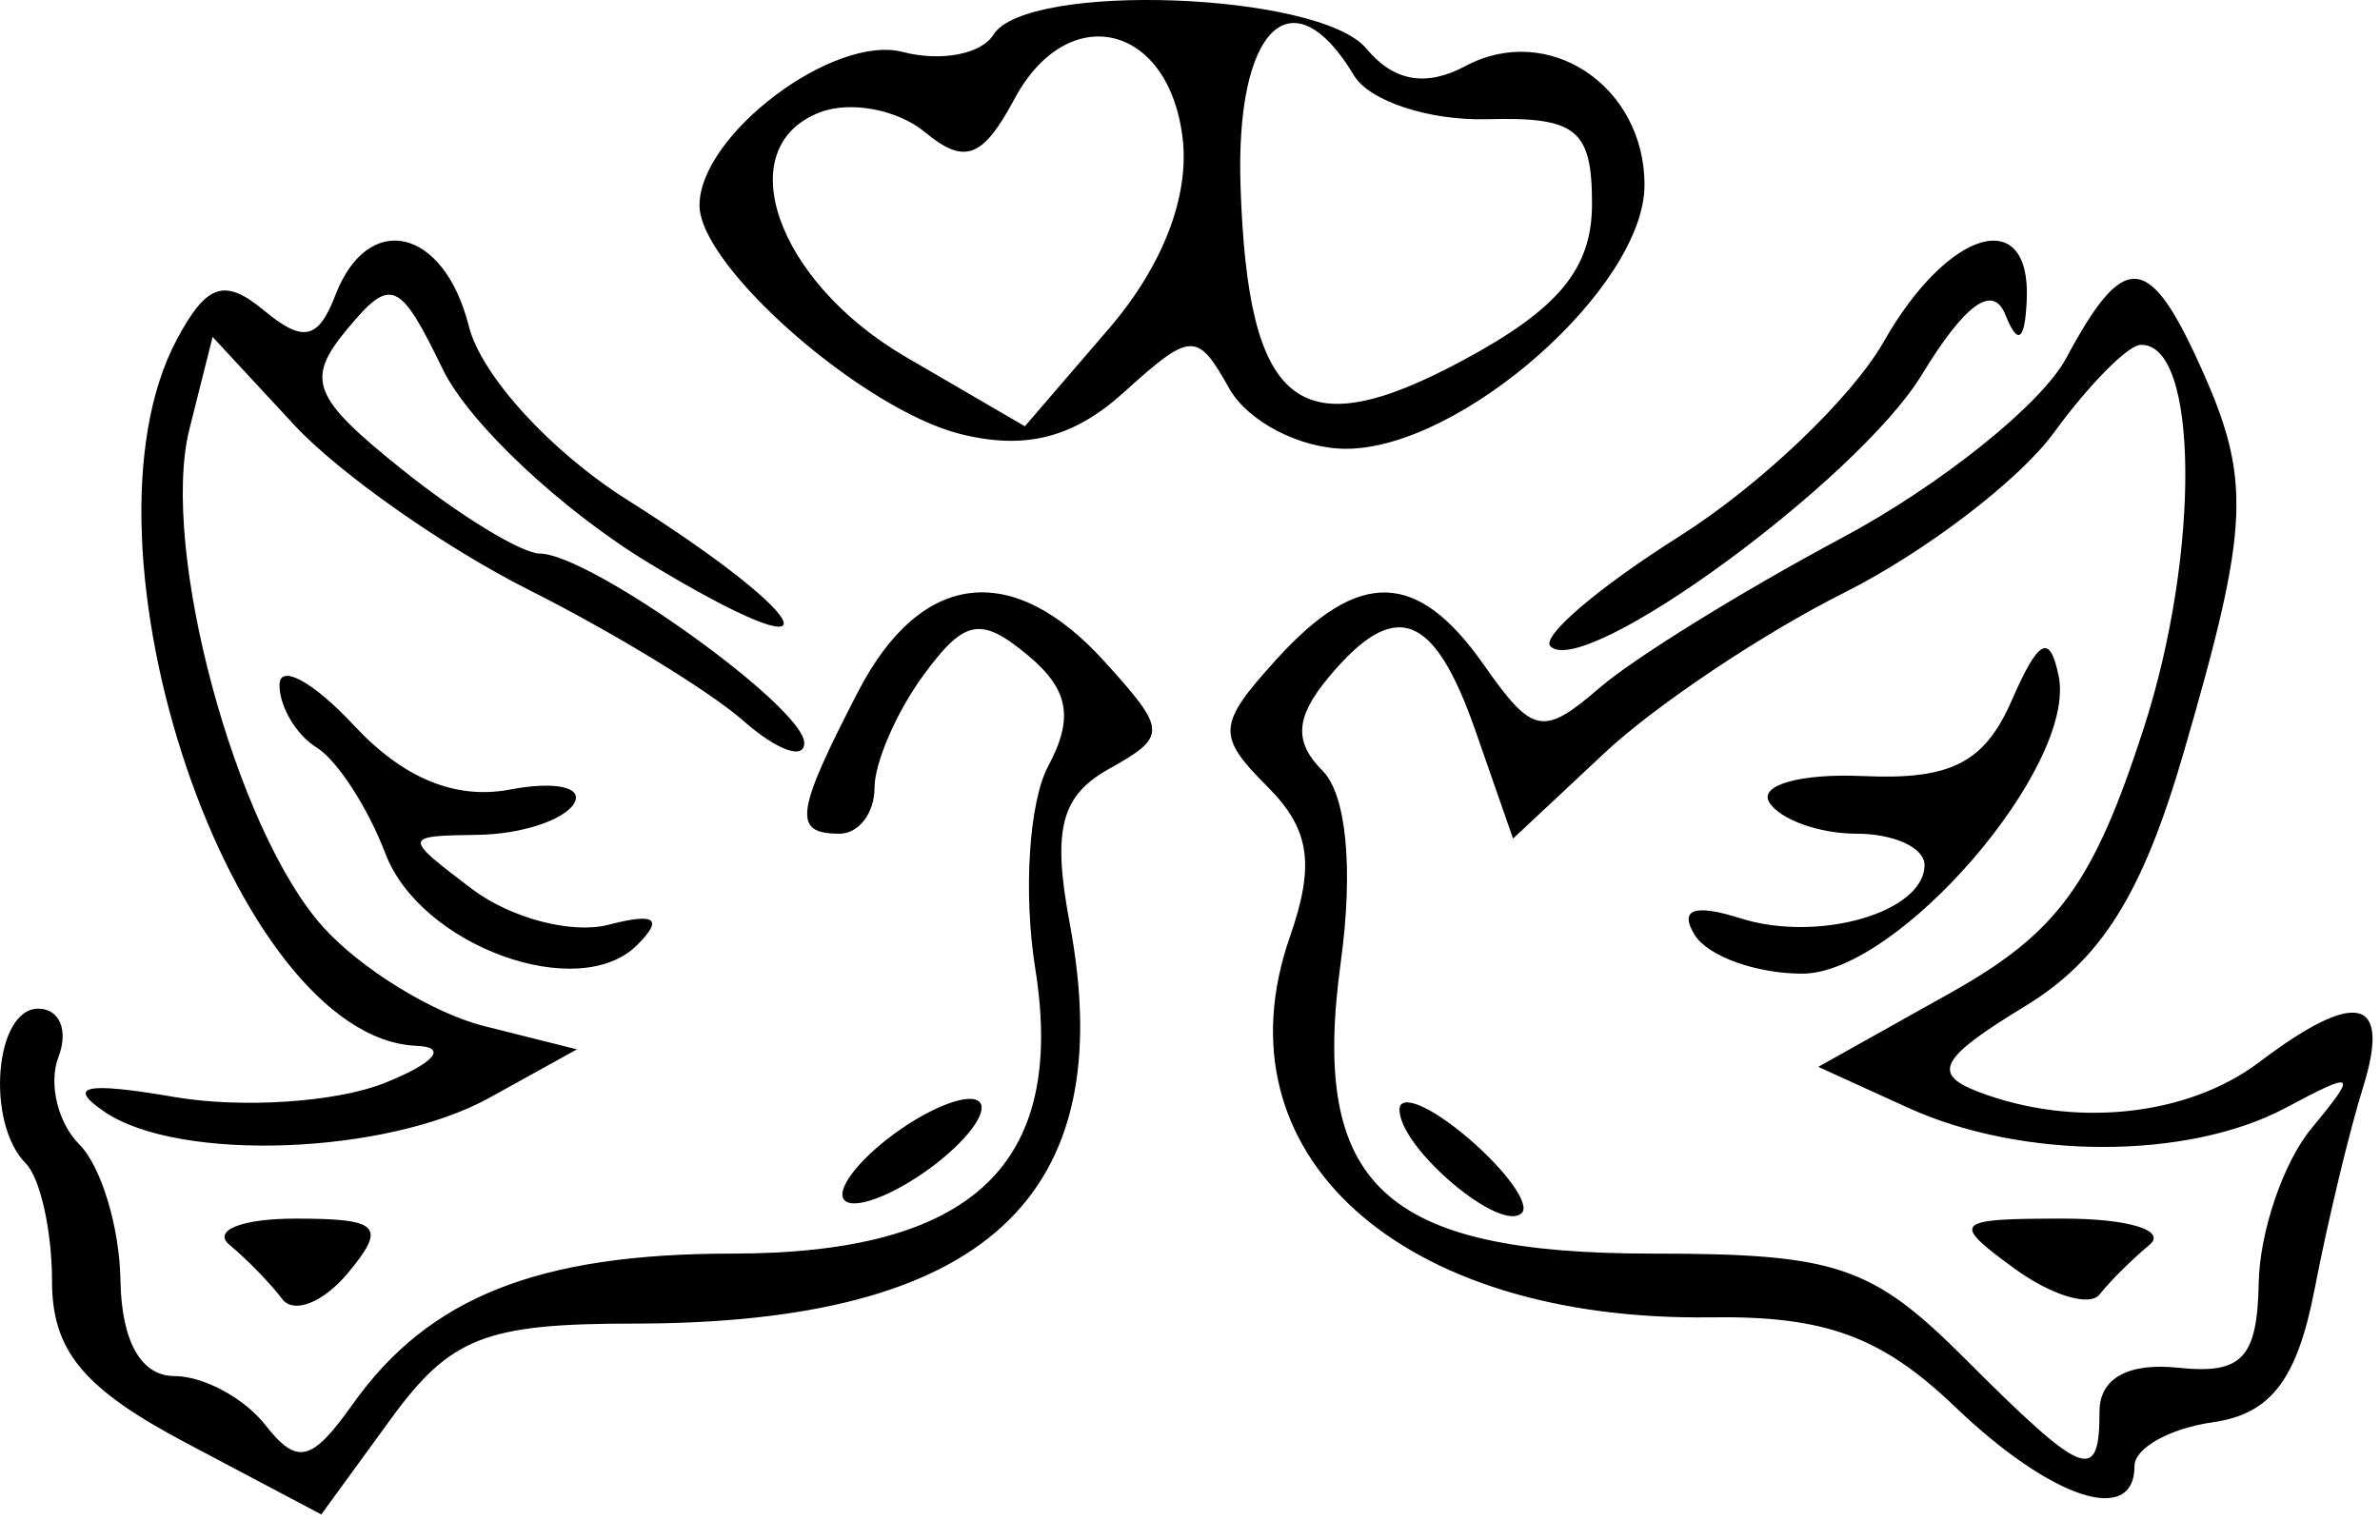 <?xml version="1.0" encoding="UTF-8"?> <svg xmlns="http://www.w3.org/2000/svg" width="68" height="44" viewBox="0 0 68 44" fill="none"><path fill-rule="evenodd" clip-rule="evenodd" d="M28.381 0.995C28.039 1.548 26.878 1.768 25.799 1.486C23.815 0.967 19.986 3.855 19.986 5.87C19.986 7.617 24.648 11.702 27.44 12.403C29.288 12.867 30.672 12.514 32.108 11.214C34.03 9.475 34.207 9.468 35.118 11.096C35.65 12.047 37.153 12.825 38.459 12.825C41.755 12.825 46.986 8.2 46.986 5.286C46.986 2.447 44.235 0.622 41.867 1.889C40.741 2.491 39.818 2.328 39.038 1.387C37.7 -0.224 29.325 -0.532 28.381 0.995ZM28.984 2.829C28.078 4.522 27.558 4.715 26.429 3.778C25.649 3.131 24.299 2.875 23.429 3.209C20.829 4.206 22.176 8.043 25.884 10.203L29.282 12.182L31.689 9.384C33.213 7.612 33.984 5.624 33.791 3.964C33.408 0.667 30.507 -0.017 28.984 2.829ZM35.444 5.33C35.658 11.668 37.11 12.811 41.774 10.311C44.535 8.831 45.486 7.681 45.486 5.823C45.486 3.696 45.041 3.337 42.486 3.407C40.836 3.452 39.126 2.89 38.686 2.157C36.914 -0.795 35.291 0.794 35.444 5.33ZM9.581 8.438C9.094 9.706 8.66 9.799 7.544 8.873C6.417 7.938 5.906 8.107 5.056 9.695C1.89 15.61 6.665 29.677 11.91 29.888C12.807 29.924 12.408 30.382 10.986 30.951C9.611 31.5 6.911 31.68 4.986 31.35C2.431 30.913 1.891 31.027 2.986 31.773C5.111 33.22 11.035 33.004 13.985 31.371L16.484 29.988L13.83 29.322C12.37 28.956 10.3 27.681 9.23 26.49C6.719 23.696 4.56 15.656 5.411 12.267L6.074 9.628L8.404 12.142C9.685 13.524 12.703 15.646 15.11 16.857C17.517 18.067 20.274 19.75 21.236 20.596C22.198 21.443 22.983 21.728 22.979 21.23C22.971 20.205 16.859 15.828 15.424 15.82C14.908 15.817 13.149 14.746 11.515 13.438C8.917 11.359 8.717 10.854 9.919 9.406C11.169 7.9 11.416 8.003 12.65 10.551C13.396 12.092 16.059 14.591 18.566 16.106C24.049 19.418 23.471 17.788 17.921 14.284C15.731 12.901 13.749 10.729 13.396 9.324C12.689 6.505 10.517 6 9.581 8.438ZM53.82 9.766C52.904 11.376 50.274 13.881 47.976 15.331C45.677 16.782 44.022 18.194 44.297 18.469C45.263 19.436 53.079 13.72 54.911 10.707C56.144 8.681 56.943 8.107 57.296 8.993C57.653 9.887 57.854 9.75 57.907 8.575C58.03 5.841 55.66 6.531 53.82 9.766ZM59.037 10.231C58.328 11.554 55.44 13.869 52.618 15.376C49.795 16.883 46.685 18.807 45.707 19.652C44.088 21.049 43.791 20.991 42.4 19.006C40.496 16.287 38.821 16.245 36.458 18.856C34.778 20.712 34.757 21.024 36.209 22.476C37.426 23.694 37.577 24.7 36.853 26.777C34.692 32.977 39.994 37.769 48.881 37.646C52.15 37.601 53.758 38.191 55.862 40.206C58.611 42.84 60.986 43.623 60.986 41.895C60.986 41.383 61.992 40.82 63.223 40.645C64.886 40.407 65.632 39.428 66.135 36.825C66.507 34.9 67.128 32.313 67.515 31.075C68.324 28.491 67.329 28.251 64.545 30.357C62.498 31.905 59.246 32.246 56.513 31.197C55.184 30.687 55.433 30.231 57.84 28.767C60.041 27.429 61.213 25.557 62.395 21.491C64.294 14.957 64.343 13.702 62.825 10.372C61.382 7.205 60.67 7.178 59.037 10.231ZM58.685 12.362C57.694 13.723 54.994 15.783 52.685 16.941C50.376 18.098 47.304 20.152 45.858 21.505L43.23 23.965L42.16 20.895C40.969 17.477 39.855 17.073 37.951 19.367C37.008 20.503 36.965 21.204 37.787 22.026C38.47 22.709 38.672 24.838 38.307 27.502C37.433 33.877 39.519 35.825 47.218 35.825C52.465 35.825 53.482 36.167 56.14 38.825C59.556 42.241 59.986 42.41 59.986 40.337C59.986 39.39 60.804 38.935 62.236 39.087C64.054 39.279 64.495 38.816 64.534 36.671C64.56 35.212 65.235 33.225 66.034 32.258C67.373 30.634 67.316 30.588 65.302 31.661C62.505 33.151 57.792 33.149 54.516 31.657L51.951 30.488L55.718 28.379C58.791 26.659 59.812 25.26 61.254 20.797C62.875 15.783 62.821 9.778 61.157 9.856C60.788 9.874 59.676 11.001 58.685 12.362ZM24.512 19.775C22.719 23.242 22.643 23.825 23.986 23.825C24.536 23.825 24.986 23.236 24.986 22.516C24.986 21.796 25.612 20.351 26.378 19.304C27.552 17.698 28.018 17.606 29.357 18.718C30.538 19.698 30.689 20.511 29.948 21.896C29.4 22.92 29.234 25.523 29.579 27.681C30.475 33.287 27.776 35.825 20.92 35.825C15.382 35.825 12.247 37.069 10.078 40.128C8.903 41.785 8.49 41.883 7.578 40.719C6.977 39.952 5.811 39.325 4.986 39.325C4.028 39.325 3.47 38.334 3.441 36.58C3.417 35.071 2.889 33.328 2.269 32.708C1.65 32.089 1.38 30.961 1.671 30.203C1.962 29.445 1.702 28.825 1.093 28.825C-0.153 28.825 -0.416 32.086 0.736 33.247C1.149 33.663 1.486 35.174 1.486 36.605C1.486 38.605 2.377 39.68 5.333 41.244L9.18 43.279L11.166 40.552C12.867 38.218 13.865 37.825 18.102 37.825C28.111 37.825 32.034 34.224 30.563 26.386C30.062 23.713 30.308 22.744 31.683 21.975C33.354 21.04 33.347 20.882 31.56 18.907C28.921 15.991 26.302 16.313 24.512 19.775ZM57.478 20.017C56.699 21.801 55.735 22.292 53.233 22.178C51.452 22.097 50.245 22.435 50.55 22.928C50.855 23.421 51.977 23.825 53.045 23.825C54.113 23.825 54.986 24.227 54.986 24.718C54.986 26.073 51.954 26.95 49.72 26.241C48.406 25.823 47.967 25.985 48.42 26.718C48.796 27.327 50.18 27.825 51.494 27.825C54.238 27.825 59.351 21.884 58.818 19.315C58.565 18.091 58.246 18.258 57.478 20.017ZM7.986 19.577C7.986 20.199 8.464 21.002 9.048 21.363C9.632 21.724 10.516 23.088 11.012 24.394C12.017 27.036 16.533 28.678 18.203 27.008C18.964 26.247 18.726 26.079 17.38 26.429C16.338 26.699 14.586 26.239 13.486 25.405C11.504 23.902 11.506 23.888 13.677 23.857C14.882 23.839 16.106 23.44 16.397 22.969C16.688 22.499 15.87 22.316 14.581 22.562C13.019 22.861 11.528 22.249 10.111 20.729C8.942 19.474 7.986 18.956 7.986 19.577ZM25.557 32.396C24.498 33.171 23.857 34.029 24.132 34.304C24.407 34.579 25.498 34.171 26.557 33.396C27.616 32.622 28.258 31.764 27.983 31.489C27.708 31.214 26.616 31.622 25.557 32.396ZM39.986 31.712C39.986 32.812 42.884 35.26 43.48 34.664C43.725 34.419 43.04 33.459 41.956 32.531C40.873 31.604 39.986 31.235 39.986 31.712ZM6.558 35.575C7.055 35.988 7.733 36.684 8.063 37.122C8.393 37.561 9.24 37.223 9.947 36.372C11.053 35.039 10.846 34.825 8.442 34.825C6.908 34.825 6.06 35.162 6.558 35.575ZM57.539 36.24C58.603 37.018 59.706 37.355 59.991 36.99C60.276 36.624 60.917 35.988 61.414 35.575C61.912 35.162 60.808 34.825 58.962 34.825C55.822 34.825 55.729 34.917 57.539 36.24Z" fill="black"></path></svg> 